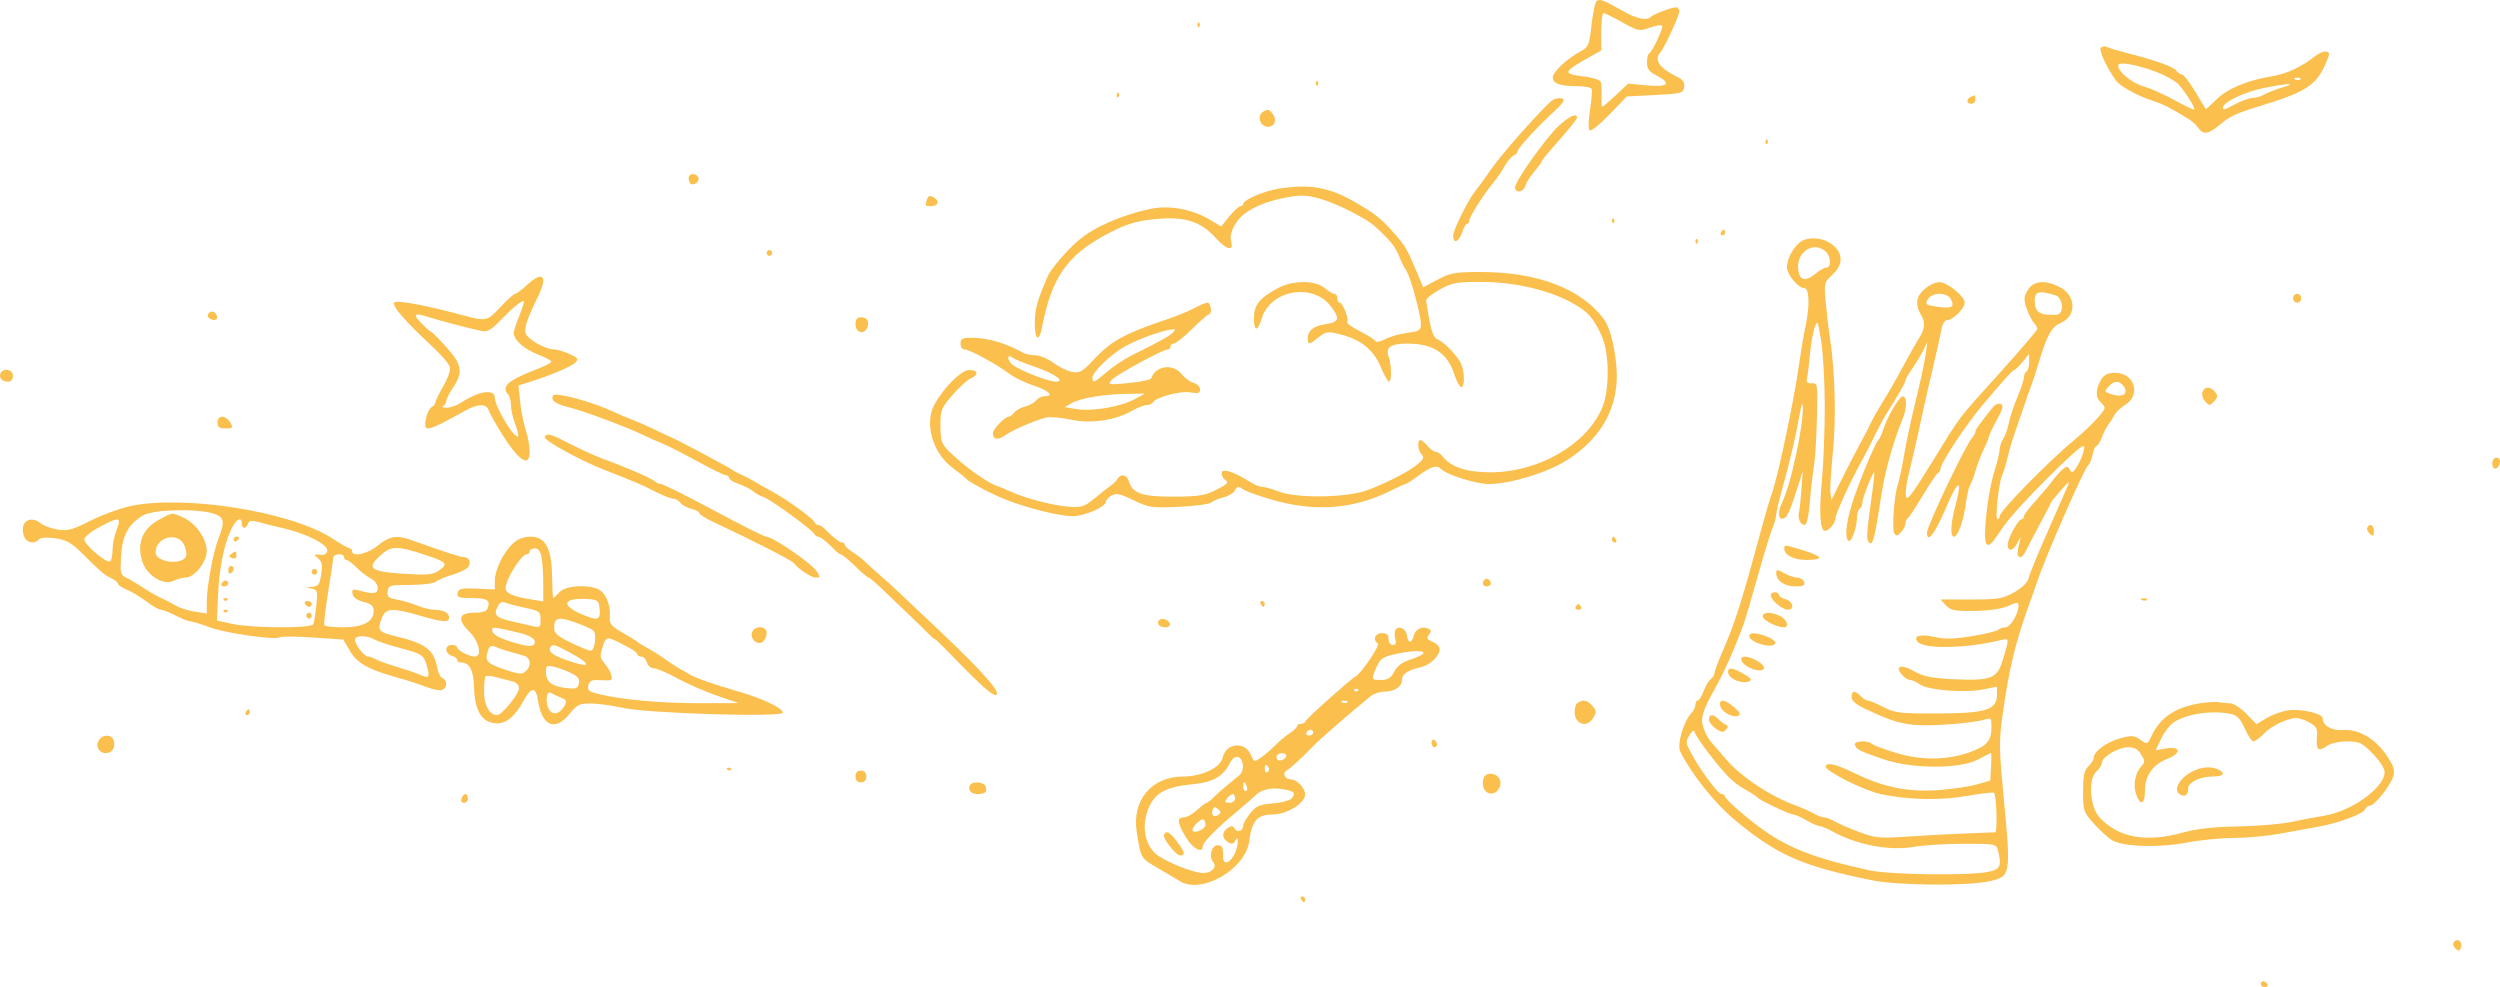 <svg xmlns="http://www.w3.org/2000/svg" width="271" height="107" viewBox="0 0 271 107" fill="none"><path fill-rule="evenodd" clip-rule="evenodd" d="M173.08 0.103C172.919 0.218 172.668 1.381 172.523 2.689C172.278 4.905 172.2 5.097 171.368 5.542C169.89 6.332 168.321 7.802 168.321 8.397C168.321 9.058 169.114 9.338 171.003 9.343C171.755 9.346 172.442 9.471 172.527 9.621C172.613 9.772 172.539 10.782 172.363 11.866C172.181 12.992 172.153 13.955 172.299 14.114C172.445 14.273 173.367 13.549 174.45 12.424L176.345 10.457L179.41 10.299C182.296 10.149 182.479 10.1 182.565 9.44C182.635 8.907 182.425 8.626 181.69 8.267C179.878 7.384 179.268 6.467 179.974 5.686C180.425 5.186 182.036 1.706 182.036 1.23C182.036 0.987 181.872 0.789 181.671 0.792C181.186 0.798 179.182 1.563 178.929 1.838C178.521 2.281 177.383 2.031 175.865 1.166C173.82 0.001 173.433 -0.146 173.08 0.103ZM175.864 2.424C177.564 3.376 177.713 3.406 178.825 3.007C179.469 2.776 180.074 2.672 180.17 2.776C180.357 2.979 179.117 5.631 178.753 5.807C178.632 5.865 178.534 6.303 178.534 6.779C178.534 7.456 178.756 7.76 179.555 8.174C181.247 9.05 180.854 9.465 178.532 9.254L176.488 9.067L175.159 10.317C174.428 11.005 173.767 11.567 173.69 11.567C173.613 11.567 173.579 11.025 173.615 10.363C173.651 9.7 173.594 9.006 173.487 8.819C173.381 8.633 172.484 8.38 171.494 8.259C169.414 8.003 169.481 7.767 172.041 6.334L173.573 5.476V3.449C173.573 2.334 173.686 1.421 173.824 1.421C173.962 1.421 174.88 1.873 175.864 2.424ZM129.801 2.69C129.801 2.922 129.888 3.017 129.995 2.901C130.102 2.785 130.102 2.594 129.995 2.478C129.888 2.362 129.801 2.457 129.801 2.69ZM227.712 5.214C227.532 5.53 228.448 7.471 229.379 8.747C229.833 9.369 231.633 10.352 233.396 10.941C234.598 11.342 235.244 11.671 237.219 12.885C237.6 13.119 238.085 13.56 238.297 13.866C238.836 14.643 239.392 14.56 240.635 13.515C241.725 12.6 242.398 12.282 244.776 11.558C249.983 9.974 251.082 9.269 252.126 6.844C252.566 5.821 252.57 5.69 252.163 5.592C251.913 5.531 251.359 5.762 250.933 6.105C249.544 7.22 247.856 8.014 246.375 8.249C243.692 8.675 241.453 9.601 240.277 10.771C239.655 11.39 239.121 11.858 239.09 11.811C239.06 11.764 238.541 10.905 237.938 9.903C237.334 8.9 236.704 8.079 236.536 8.079C236.369 8.079 236.086 7.887 235.908 7.651C235.586 7.225 233.549 6.502 230.477 5.725C229.595 5.502 228.656 5.217 228.391 5.092C228.127 4.968 227.821 5.022 227.712 5.214ZM233.833 7.833C234.796 8.202 235.846 8.796 236.166 9.154C236.977 10.061 238.091 11.883 237.837 11.889C237.721 11.891 236.708 11.396 235.584 10.788C234.461 10.179 233.003 9.535 232.344 9.357C231.133 9.027 229.602 7.777 229.602 7.116C229.602 6.633 231.568 6.966 233.833 7.833ZM249.366 8.588C249.27 8.693 249.018 8.705 248.807 8.613C248.574 8.512 248.644 8.437 248.984 8.422C249.291 8.408 249.463 8.483 249.366 8.588ZM142.641 9.031C142.641 9.263 142.728 9.358 142.835 9.242C142.942 9.126 142.942 8.936 142.835 8.819C142.728 8.703 142.641 8.798 142.641 9.031ZM247.401 9.482C246.678 9.699 245.8 10.043 245.451 10.246C245.101 10.449 244.537 10.616 244.198 10.616C243.859 10.616 243.038 10.901 242.373 11.25C240.998 11.972 240.983 11.976 240.983 11.625C240.983 11.072 243.398 9.934 245.423 9.534C248.135 8.999 249.096 8.973 247.401 9.482ZM121.046 10.299C121.046 10.531 121.134 10.626 121.241 10.51C121.348 10.394 121.348 10.204 121.241 10.087C121.134 9.971 121.046 10.066 121.046 10.299ZM213.625 10.509C213.117 10.732 213.168 11.25 213.698 11.25C213.939 11.25 214.136 11.036 214.136 10.774C214.136 10.513 214.103 10.31 214.063 10.324C214.022 10.338 213.826 10.421 213.625 10.509ZM168.065 11.028C166.324 12.681 162.684 16.829 161.609 18.385C160.886 19.431 160.133 20.472 159.935 20.7C159.227 21.515 157.523 24.929 157.523 25.535C157.523 26.475 158.117 26.27 158.488 25.2C158.67 24.677 158.921 24.249 159.046 24.249C159.172 24.249 159.274 24.094 159.274 23.904C159.274 23.516 160.828 21.061 161.835 19.859C162.201 19.423 162.761 18.606 163.081 18.043C163.401 17.48 163.857 16.939 164.095 16.84C164.333 16.741 164.527 16.521 164.527 16.351C164.527 16.05 166.941 13.451 168.644 11.917C169.108 11.5 169.488 11.036 169.488 10.887C169.488 10.491 168.532 10.585 168.065 11.028ZM136.849 12.165C136.258 12.572 136.571 13.614 137.319 13.729C138.104 13.851 138.488 13.036 137.968 12.356C137.556 11.815 137.396 11.788 136.849 12.165ZM168.97 13.641C167.568 14.944 164.235 19.636 164.235 20.306C164.235 20.951 165.09 20.873 165.324 20.207C165.529 19.624 165.801 19.21 166.643 18.202C166.923 17.866 167.153 17.523 167.153 17.439C167.153 17.355 168.007 16.327 169.05 15.154C170.093 13.98 170.947 12.907 170.947 12.769C170.947 12.211 170.11 12.58 168.97 13.641ZM191.374 15.372C191.374 15.604 191.462 15.699 191.569 15.583C191.675 15.467 191.675 15.277 191.569 15.16C191.462 15.044 191.374 15.139 191.374 15.372ZM74.647 19.316C74.647 19.568 74.752 19.843 74.88 19.929C75.254 20.18 75.909 19.599 75.689 19.212C75.399 18.703 74.647 18.778 74.647 19.316ZM138.587 20.455C136.999 20.706 134.771 21.67 134.765 22.109C134.763 22.24 134.626 22.347 134.461 22.347C134.296 22.347 133.759 22.844 133.268 23.451L132.375 24.555L131.161 23.824C129.233 22.663 126.722 22.21 124.667 22.652C121.56 23.32 118.619 24.611 116.911 26.056C115.681 27.097 113.902 29.175 113.562 29.968C112.443 32.578 112.202 33.425 112.176 34.859C112.139 36.824 112.621 37.227 112.95 35.505C113.961 30.216 115.585 27.805 119.643 25.567C121.999 24.268 123.273 23.883 125.813 23.703C128.573 23.507 130.221 24.08 131.766 25.774C132.996 27.123 133.782 27.294 133.444 26.137C133.252 25.48 133.692 24.377 134.468 23.565C135.358 22.635 137.189 21.825 139.289 21.431C141.011 21.108 141.613 21.126 143.082 21.537C144.876 22.04 148.08 23.653 149.05 24.542C150.767 26.116 151.271 26.755 151.745 27.962C151.936 28.449 152.246 29.06 152.433 29.322C152.879 29.941 154.022 34.109 154.022 35.113C154.022 35.812 153.871 35.911 152.542 36.082C151.729 36.187 150.655 36.494 150.155 36.765C149.613 37.058 149.176 37.135 149.074 36.955C148.979 36.788 148.218 36.308 147.382 35.887C146.546 35.466 145.943 35.034 146.042 34.927C146.276 34.672 145.564 32.81 145.232 32.81C145.09 32.81 144.975 32.596 144.975 32.334C144.975 32.072 144.832 31.858 144.657 31.858C144.481 31.858 144.004 31.573 143.596 31.224C142.569 30.347 140.114 30.364 138.471 31.26C136.522 32.323 135.929 33.067 135.929 34.45C135.929 35.993 136.313 36.004 136.788 34.474C137.733 31.427 142.27 30.634 144.236 33.172C145.268 34.504 145.175 34.916 143.797 35.117C142.425 35.317 141.765 35.816 141.765 36.653C141.765 37.411 141.891 37.401 142.939 36.558C143.725 35.928 143.922 35.9 145.259 36.235C147.508 36.799 148.892 37.909 149.665 39.768C150.032 40.649 150.44 41.37 150.572 41.37C150.874 41.37 150.849 39.52 150.535 38.675C150.156 37.653 150.731 37.248 152.562 37.248C155.373 37.248 156.922 38.273 157.666 40.625C157.875 41.284 158.191 41.876 158.368 41.94C158.799 42.096 158.786 40.255 158.35 39.367C157.913 38.479 156.475 37.015 155.816 36.788C155.469 36.668 155.193 36.022 154.955 34.771C154.763 33.758 154.605 32.763 154.605 32.558C154.605 32.354 155.273 31.819 156.089 31.369C157.412 30.641 157.91 30.553 160.685 30.561C164.207 30.571 168.019 31.471 170.509 32.882C172.145 33.808 172.692 34.42 173.586 36.325C174.469 38.205 174.511 42.239 173.668 44.224C171.982 48.196 166.772 51.199 161.566 51.199C158.959 51.199 157.246 50.62 156.34 49.434C156.149 49.184 155.832 48.979 155.636 48.979C155.44 48.979 155.041 48.694 154.751 48.345C154.461 47.996 154.112 47.711 153.976 47.711C153.599 47.711 153.683 48.801 154.094 49.25C154.387 49.568 154.314 49.772 153.73 50.273C152.806 51.064 150.586 52.226 148.331 53.099C146.106 53.96 140.615 54.061 138.591 53.278C137.889 53.006 137.101 52.782 136.841 52.779C136.58 52.777 136.038 52.569 135.637 52.317C133.664 51.08 132.427 50.696 132.427 51.32C132.427 51.585 132.629 51.924 132.876 52.074C133.222 52.285 132.994 52.516 131.874 53.086C130.638 53.715 129.949 53.826 127.222 53.836C123.799 53.85 122.75 53.487 122.362 52.158C122.152 51.44 121.49 51.307 121.134 51.912C121.005 52.13 120.69 52.451 120.433 52.625C120.176 52.8 119.388 53.417 118.682 53.997C117.518 54.953 117.249 55.039 115.794 54.924C114.091 54.79 110.975 53.97 109.52 53.273C109.038 53.043 108.335 52.753 107.957 52.629C106.936 52.294 104.25 50.331 102.827 48.879C102.056 48.093 101.951 47.772 101.942 46.172C101.933 44.452 102.001 44.276 103.245 42.828C103.968 41.988 104.854 41.177 105.215 41.026C106.125 40.646 106.038 40.101 105.069 40.108C104.227 40.115 102.42 41.88 101.354 43.738C100.154 45.83 101.059 49.092 103.296 50.742C103.99 51.254 104.624 51.761 104.705 51.869C104.956 52.206 107.412 53.516 108.936 54.125C111.284 55.064 114.851 55.955 116.261 55.955C117.569 55.955 119.879 54.945 119.879 54.374C119.879 54.209 120.155 53.914 120.493 53.718C120.993 53.427 121.433 53.52 122.87 54.221C124.519 55.025 124.84 55.072 127.782 54.94C129.513 54.862 131.102 54.648 131.313 54.462C131.525 54.277 132.124 54.026 132.644 53.905C133.165 53.785 133.716 53.447 133.868 53.156C134.111 52.692 134.228 52.68 134.804 53.064C135.166 53.305 136.686 53.84 138.184 54.253C142.807 55.527 146.942 55.148 150.99 53.08C151.649 52.743 152.266 52.467 152.361 52.467C152.456 52.467 153.117 52.039 153.83 51.516C155.183 50.524 155.758 50.365 156.225 50.856C156.789 51.451 160.028 52.467 161.357 52.467C163.685 52.467 167.698 51.251 169.825 49.902C173.769 47.399 175.611 43.878 175.209 39.612C174.991 37.303 174.478 35.414 173.839 34.565C171.359 31.272 166.623 29.476 160.441 29.485C157.728 29.488 157.2 29.584 155.827 30.32L154.276 31.151L153.415 29.108C152.483 26.899 152.288 26.581 150.944 25.082C149.643 23.63 149.018 23.143 146.865 21.902C144.067 20.289 141.966 19.921 138.587 20.455ZM100.502 21.586C100.248 22.305 100.27 22.347 100.894 22.347C101.701 22.347 101.903 21.803 101.24 21.417C100.806 21.165 100.637 21.203 100.502 21.586ZM174.74 23.932C174.74 24.165 174.828 24.26 174.935 24.144C175.042 24.027 175.042 23.837 174.935 23.721C174.828 23.605 174.74 23.7 174.74 23.932ZM186.559 25.2C186.46 25.375 186.518 25.517 186.688 25.517C186.858 25.517 186.997 25.375 186.997 25.2C186.997 25.026 186.939 24.883 186.868 24.883C186.797 24.883 186.658 25.026 186.559 25.2ZM183.787 26.151C183.787 26.384 183.874 26.479 183.981 26.363C184.088 26.247 184.088 26.056 183.981 25.94C183.874 25.824 183.787 25.919 183.787 26.151ZM194.966 26.389C194.223 27.097 193.709 28.152 193.709 28.968C193.709 29.755 194.918 31.224 195.566 31.224C196.138 31.224 196.207 33.099 195.718 35.346C195.547 36.131 195.235 37.986 195.024 39.468C194.454 43.483 192.762 51.537 192.094 53.418C191.878 54.028 191.411 55.598 191.058 56.906C188.771 65.366 188.12 67.421 186.675 70.736C186.21 71.804 185.83 72.831 185.83 73.019C185.83 73.207 185.658 73.475 185.448 73.614C185.237 73.754 184.893 74.332 184.683 74.898C184.472 75.465 184.184 75.929 184.043 75.929C183.902 75.929 183.787 76.133 183.787 76.382C183.787 76.631 183.575 77.065 183.316 77.346C182.478 78.257 181.769 80.725 182.135 81.462C183.322 83.853 185.834 87.024 187.925 88.774C192.601 92.686 195.274 93.872 202.901 95.418C205.739 95.993 213.264 96.058 215.63 95.527C218.007 94.994 218.013 94.96 217.142 85.857C216.731 81.567 216.708 80.294 217.002 78.09C217.749 72.489 218.444 69.621 220.234 64.753C220.379 64.36 220.665 63.54 220.869 62.93C221.759 60.282 225.968 50.69 226.355 50.431C226.511 50.326 226.725 49.814 226.831 49.293C226.936 48.772 227.127 48.345 227.255 48.345C227.384 48.345 227.656 47.905 227.861 47.367C228.066 46.829 228.378 46.217 228.553 46.006C228.729 45.796 229.015 45.349 229.19 45.013C229.365 44.677 229.89 44.173 230.357 43.893C232.124 42.834 231.389 40.419 229.299 40.419C228.464 40.419 228.1 40.601 227.739 41.2C227.149 42.178 227.137 43.077 227.705 43.589C227.946 43.807 228.143 44.088 228.143 44.215C228.143 44.588 226.581 46.258 225.044 47.527C222.099 49.96 216.762 55.399 216.762 55.967C216.762 56.135 216.654 56.272 216.522 56.272C216.235 56.272 216.679 52.215 217.046 51.478C217.187 51.197 217.448 50.34 217.627 49.576C217.805 48.812 218.131 47.687 218.351 47.077C218.571 46.467 219.039 45.111 219.39 44.065C219.742 43.019 220.141 41.877 220.278 41.529C220.414 41.18 220.721 40.239 220.96 39.438C221.88 36.346 222.381 35.433 223.392 35.002C225.108 34.27 225.066 32.081 223.319 31.145C221.747 30.304 220.438 30.413 219.819 31.438C219.374 32.176 219.357 32.432 219.681 33.408C219.887 34.025 220.233 34.724 220.451 34.961C220.669 35.198 220.848 35.507 220.848 35.648C220.848 35.789 219.063 37.883 216.882 40.302C212.023 45.691 212.711 44.786 209.44 50.089C207.174 53.762 206.684 54.394 206.597 53.749C206.539 53.321 206.696 52.18 206.945 51.213C207.194 50.246 207.673 48.171 208.008 46.601C208.344 45.032 208.744 43.213 208.897 42.559C209.05 41.905 209.317 40.764 209.491 40.023C210.062 37.585 210.311 36.468 210.479 35.584C210.57 35.104 210.822 34.712 211.038 34.712C211.686 34.712 212.968 33.441 212.968 32.798C212.968 32.12 211.082 30.59 210.246 30.59C209.362 30.59 208.058 31.595 207.867 32.424C207.761 32.884 207.87 33.494 208.14 33.942C208.723 34.909 208.709 35.529 208.081 36.567C207.442 37.621 207.099 38.231 205.918 40.419C205.4 41.378 204.572 42.805 204.078 43.589C203.584 44.374 203.017 45.373 202.819 45.809C202.621 46.245 202.22 47.029 201.928 47.553C201.364 48.564 199.762 51.679 198.992 53.26L198.529 54.211L198.419 53.418C198.358 52.982 198.474 51.051 198.675 49.127C199.052 45.528 198.929 40.334 198.383 36.773C198.222 35.727 198.007 33.914 197.904 32.745C197.72 30.65 197.731 30.607 198.631 29.784C199.587 28.91 199.781 27.938 199.171 27.075C198.257 25.782 195.991 25.413 194.966 26.389ZM197.867 27.227C198.471 27.725 198.552 29.005 197.979 29.005C197.76 29.005 197.247 29.29 196.839 29.639C195.946 30.402 195.293 30.451 195.053 29.772C194.336 27.742 196.319 25.95 197.867 27.227ZM83.11 27.42C83.11 27.594 83.241 27.737 83.402 27.737C83.562 27.737 83.694 27.594 83.694 27.42C83.694 27.245 83.562 27.103 83.402 27.103C83.241 27.103 83.11 27.245 83.11 27.42ZM57.127 30.894C56.572 31.41 55.986 31.845 55.825 31.86C55.665 31.875 54.943 32.529 54.22 33.314C52.811 34.844 52.72 34.862 49.989 34.126C46.085 33.075 43 32.509 42.736 32.795C42.432 33.126 43.907 34.821 46.972 37.665C47.877 38.504 48.683 39.462 48.762 39.794C48.846 40.14 48.547 41.015 48.062 41.846C47.597 42.642 47.217 43.425 47.217 43.585C47.217 43.744 47.022 43.993 46.785 44.138C46.547 44.282 46.268 44.86 46.164 45.422C45.886 46.933 46.207 46.864 50.466 44.496C51.798 43.757 52.725 43.743 52.966 44.461C53.069 44.767 53.683 45.872 54.33 46.919C56.237 50.002 57.441 50.775 57.417 48.9C57.41 48.334 57.217 47.299 56.987 46.601C56.758 45.904 56.486 44.534 56.384 43.558L56.198 41.782L57.325 41.434C59.579 40.738 61.963 39.727 62.373 39.294C62.735 38.911 62.647 38.785 61.725 38.367C61.139 38.1 60.359 37.876 59.993 37.867C59.126 37.847 57.418 36.915 57.042 36.255C56.741 35.727 57.048 34.738 58.325 32.132C59.425 29.886 58.852 29.293 57.127 30.894ZM222.817 32.013C223.656 32.275 223.78 34.057 222.963 34.113C221.154 34.237 220.569 33.869 220.56 32.598C220.554 31.582 221.037 31.457 222.817 32.013ZM211.5 32.473C211.907 33.299 211.544 33.48 209.955 33.244C208.752 33.064 208.663 32.993 208.974 32.453C209.444 31.634 211.093 31.647 211.5 32.473ZM248.57 32.334C248.57 32.596 248.767 32.81 249.008 32.81C249.249 32.81 249.446 32.596 249.446 32.334C249.446 32.072 249.249 31.858 249.008 31.858C248.767 31.858 248.57 32.072 248.57 32.334ZM56.288 34.25C55.953 35.072 55.684 35.904 55.689 36.1C55.71 36.856 56.809 37.842 58.255 38.4C59.085 38.72 59.765 39.08 59.765 39.199C59.765 39.318 59.141 39.654 58.379 39.945C55.114 41.193 54.286 41.885 55.057 42.723C55.239 42.92 55.388 43.464 55.388 43.931C55.388 44.398 55.592 45.312 55.843 45.963C56.093 46.613 56.237 47.211 56.163 47.291C55.81 47.674 53.637 44.085 53.637 43.118C53.637 42.126 51.917 42.374 49.989 43.644C49.507 43.962 48.785 44.211 48.384 44.197C47.983 44.184 47.819 44.101 48.019 44.014C48.22 43.925 48.384 43.679 48.384 43.466C48.384 43.253 48.712 42.595 49.114 42.004C50.224 40.369 50.075 39.493 48.368 37.608C47.556 36.713 46.827 35.98 46.747 35.98C46.667 35.98 46.182 35.553 45.669 35.031C44.69 34.034 44.905 33.858 46.466 34.375C47.441 34.697 50.981 35.625 52.216 35.882C52.829 36.009 53.254 35.762 54.316 34.663C55.675 33.257 56.624 32.492 56.798 32.662C56.852 32.714 56.622 33.429 56.288 34.25ZM129.505 33.381C128.945 33.696 127.503 34.284 126.299 34.687C121.917 36.157 120.407 36.992 118.594 38.945C117.347 40.288 117.044 40.465 116.239 40.323C115.731 40.233 114.813 39.791 114.201 39.338C113.587 38.886 112.708 38.517 112.247 38.517C111.786 38.517 111.18 38.391 110.902 38.237C109.007 37.189 107.055 36.618 105.361 36.616C104.315 36.615 104.121 36.714 104.121 37.248C104.121 37.606 104.316 37.883 104.567 37.883C105.108 37.883 107.95 39.426 109.416 40.515C110.001 40.95 111.216 41.538 112.115 41.822C113.705 42.324 114.311 42.955 113.203 42.955C112.902 42.955 112.499 43.16 112.307 43.411C112.116 43.661 111.584 43.955 111.124 44.065C110.665 44.175 110.133 44.469 109.942 44.719C109.75 44.97 109.48 45.175 109.34 45.175C108.924 45.175 107.623 46.525 107.623 46.957C107.623 47.663 108.169 47.752 108.976 47.178C109.786 46.601 112.205 45.555 113.42 45.257C113.799 45.163 115.006 45.27 116.102 45.495C118.343 45.955 120.905 45.569 122.793 44.489C123.352 44.168 124.034 43.907 124.308 43.907C124.581 43.907 124.877 43.781 124.964 43.627C125.285 43.064 127.952 42.344 129.022 42.532C129.884 42.684 130.093 42.622 130.093 42.21C130.093 41.929 129.779 41.614 129.395 41.509C129.012 41.404 128.422 40.974 128.084 40.552C127.142 39.374 125.275 39.633 124.793 41.007C124.739 41.162 123.649 41.394 122.371 41.521C120.243 41.734 120.082 41.71 120.444 41.236C120.843 40.713 126.023 37.883 126.581 37.883C126.747 37.883 126.883 37.74 126.883 37.565C126.883 37.391 127.047 37.245 127.247 37.241C127.448 37.237 128.334 36.527 129.217 35.663C130.1 34.799 130.92 34.089 131.041 34.085C131.424 34.072 131.276 32.81 130.891 32.81C130.688 32.81 130.064 33.067 129.505 33.381ZM22.557 34.08C22.457 34.256 22.586 34.487 22.844 34.595C23.403 34.828 23.714 34.571 23.446 34.099C23.203 33.673 22.793 33.664 22.557 34.08ZM92.74 35.188C92.74 36.101 93.724 36.322 94.023 35.476C94.262 34.799 93.994 34.395 93.306 34.395C92.897 34.395 92.74 34.614 92.74 35.188ZM197.805 43.977C197.811 46.544 197.671 50.182 197.495 52.061C197.168 55.542 197.29 57.54 197.828 57.54C198.266 57.54 198.961 56.706 198.961 56.18C198.961 55.721 200.673 51.984 201.824 49.931C202.166 49.32 202.65 48.393 202.9 47.87C203.472 46.671 204.105 45.472 204.491 44.858C205.865 42.666 206.539 41.489 206.543 41.27C206.546 41.127 206.868 40.556 207.258 39.999C207.649 39.443 208.183 38.561 208.445 38.039L208.921 37.09L208.725 38.517C208.617 39.301 208.14 41.513 207.665 43.431C207.19 45.349 206.624 47.989 206.408 49.296C206.191 50.604 205.89 52.031 205.739 52.467C205.333 53.64 205.06 57.317 205.343 57.801C205.541 58.14 205.681 58.121 206.068 57.699C206.333 57.412 206.548 56.986 206.548 56.751C206.548 56.516 206.647 56.277 206.767 56.219C206.888 56.16 207.63 55.043 208.417 53.735C209.203 52.427 209.959 51.31 210.095 51.252C210.231 51.193 210.342 51.012 210.342 50.848C210.342 50.248 213.02 46.152 214.778 44.065C217.164 41.232 218.181 40.102 218.347 40.102C218.454 40.102 218.859 39.709 219.247 39.23L219.954 38.358L219.963 39.211C219.968 39.681 219.841 40.153 219.68 40.26C219.52 40.368 219.388 40.671 219.388 40.933C219.388 41.195 219.072 42.149 218.686 43.054C218.3 43.959 217.889 45.198 217.773 45.809C217.658 46.419 217.383 47.2 217.162 47.544C216.942 47.888 216.762 48.422 216.762 48.732C216.762 49.041 216.503 50.115 216.186 51.118C215.452 53.44 214.9 58.499 215.33 58.957C215.541 59.182 215.808 59.038 216.192 58.491C216.498 58.055 216.981 57.364 217.266 56.955C218.594 55.046 225.268 48.345 225.841 48.345C226.136 48.345 225.622 49.903 225.055 50.721C224.692 51.247 224.574 51.277 224.36 50.9C224.136 50.507 224.032 50.507 223.571 50.902C223.279 51.152 222.78 51.714 222.462 52.15C222.143 52.586 221.322 53.56 220.636 54.315C219.95 55.07 219.388 55.819 219.388 55.98C219.388 56.14 219.29 56.273 219.17 56.274C218.78 56.278 217.638 58.351 217.638 59.055C217.638 59.903 218.298 59.701 218.769 58.71C219.086 58.044 219.092 58.049 218.908 58.808C218.625 59.982 218.63 60.218 218.94 60.393C219.094 60.48 219.422 60.127 219.669 59.609C219.916 59.091 220.611 57.756 221.212 56.644C221.814 55.532 222.307 54.573 222.307 54.513C222.307 54.453 222.779 53.862 223.357 53.198C223.934 52.534 224.355 52.134 224.292 52.308C224.228 52.483 223.514 54.123 222.703 55.955C220.874 60.089 220.103 61.944 219.858 62.804C219.753 63.171 219.055 63.813 218.306 64.231C217.105 64.901 216.556 64.99 213.648 64.987L210.352 64.984L210.94 65.621C211.445 66.169 211.885 66.253 214.072 66.221C215.661 66.197 217.027 65.995 217.71 65.682C218.672 65.242 218.805 65.239 218.805 65.657C218.805 66.529 217.921 68.002 217.396 68.002C217.112 68.002 216.754 68.124 216.602 68.272C216.449 68.421 215.162 68.731 213.741 68.963C211.795 69.279 210.788 69.299 209.656 69.04C208.13 68.693 207.306 68.953 207.897 69.594C208.63 70.391 213.246 70.285 216.877 69.388C217.654 69.196 217.708 69.24 217.558 69.938C217.467 70.356 217.199 71.265 216.961 71.958C216.411 73.565 215.586 73.824 211.655 73.623C209.395 73.508 208.46 73.316 207.509 72.772C206.108 71.972 205.346 72.158 206.137 73.107C206.413 73.438 206.82 73.709 207.042 73.709C207.263 73.709 207.749 73.926 208.121 74.191C209 74.817 212.968 75.135 214.938 74.739L216.47 74.43V75.33C216.47 76.952 215.286 77.323 210.05 77.34C205.944 77.354 205.401 77.29 204.157 76.642C203.404 76.25 202.639 75.929 202.458 75.929C202.277 75.929 201.933 75.715 201.692 75.453C201.102 74.812 200.712 74.854 200.712 75.558C200.712 75.946 201.169 76.353 202.098 76.792C204.868 78.1 205.851 78.421 207.57 78.581C209.349 78.746 214.034 78.376 215.23 77.977C215.822 77.779 215.886 77.862 215.877 78.825C215.865 80.269 215.404 80.829 213.69 81.479C211.237 82.411 208.359 82.464 205.594 81.629C204.273 81.23 203.068 80.783 202.915 80.636C202.485 80.219 200.937 80.308 201.07 80.741C201.221 81.234 201.614 81.431 204.214 82.317C207.282 83.362 212.476 83.369 214.409 82.331C215.122 81.949 215.753 81.636 215.812 81.636C215.87 81.636 215.878 82.305 215.83 83.123L215.741 84.609L214.282 85.037C213.479 85.271 211.559 85.549 210.014 85.654C206.807 85.872 204.164 85.333 201.077 83.831C199.025 82.833 198.041 82.596 197.894 83.062C197.745 83.535 202.104 85.727 203.934 86.099C206.982 86.718 210.388 86.783 213.249 86.275C214.768 86.006 216.075 85.856 216.154 85.942C216.42 86.231 216.541 90.196 216.285 90.221C216.146 90.235 214.719 90.292 213.114 90.349C211.509 90.406 208.681 90.556 206.829 90.683C203.782 90.891 203.281 90.846 201.576 90.209C200.539 89.821 199.342 89.303 198.916 89.058C198.49 88.812 197.965 88.61 197.749 88.609C197.533 88.608 197.008 88.41 196.582 88.168C196.156 87.927 195.302 87.549 194.685 87.329C191.966 86.359 188.701 84.191 187.09 82.286C186.418 81.493 185.664 80.618 185.414 80.344C185.164 80.069 184.819 79.407 184.647 78.873C184.311 77.824 184.546 77.052 185.979 74.502C186.915 72.837 188.08 70.198 189.058 67.527C189.186 67.178 189.832 64.967 190.494 62.613C191.155 60.258 191.887 57.864 192.119 57.291C192.351 56.719 192.541 56.044 192.541 55.792C192.541 55.54 192.792 54.439 193.099 53.345C193.961 50.27 194.632 47.433 195.031 45.175C195.26 43.874 195.406 43.472 195.427 44.086C195.496 46.144 194.157 52.412 193.241 54.321C192.69 55.468 192.717 56.344 193.299 56.215C193.736 56.119 194.061 55.385 195.026 52.308L195.424 51.04L195.271 53.101C195.187 54.234 195.068 55.34 195.006 55.558C194.84 56.145 195.177 56.906 195.602 56.906C195.854 56.906 196.041 56.112 196.181 54.449C196.295 53.097 196.496 51.349 196.628 50.565C196.76 49.78 196.908 47.426 196.956 45.333C197.043 41.575 197.036 41.529 196.394 41.554C195.935 41.572 195.781 41.432 195.872 41.079C195.943 40.803 196.084 39.65 196.185 38.517C196.287 37.383 196.519 36.038 196.701 35.527C197.018 34.64 197.049 34.703 197.413 36.954C197.623 38.249 197.799 41.41 197.805 43.977ZM127.122 36.061C126.76 36.435 125.956 36.881 122.578 38.58C121.816 38.963 120.645 39.748 119.976 40.323C118.621 41.489 118.42 41.568 118.42 40.931C118.42 40.34 120.453 38.379 121.894 37.581C123.442 36.723 125.983 35.809 127.122 35.7C127.442 35.669 127.442 35.731 127.122 36.061ZM112.212 39.772C114.318 40.493 115.555 41.37 114.464 41.37C113.566 41.37 110.157 40.001 109.63 39.43C109.106 38.86 109.234 38.33 109.784 38.786C109.96 38.932 111.052 39.375 112.212 39.772ZM0.088 40.419C-0.181 40.893 0.194 41.37 0.835 41.37C1.207 41.37 1.401 41.152 1.401 40.736C1.401 40.063 0.425 39.828 0.088 40.419ZM230.196 41.859C230.786 42.632 230.13 43.121 228.983 42.763C228.094 42.486 228.072 42.444 228.553 41.921C229.179 41.24 229.708 41.22 230.196 41.859ZM238.745 42.504C238.648 42.779 238.783 43.238 239.046 43.523C239.488 44.004 239.56 44.003 240.009 43.515C240.411 43.079 240.43 42.902 240.12 42.496C239.636 41.862 238.97 41.866 238.745 42.504ZM59.958 42.873C59.662 43.393 60.212 43.806 61.662 44.15C63.182 44.512 67.918 46.276 69.686 47.138C70.248 47.412 71.168 47.819 71.729 48.043C72.291 48.266 74.011 49.139 75.551 49.983C77.091 50.826 78.503 51.516 78.688 51.516C78.873 51.516 79.025 51.647 79.025 51.808C79.025 51.969 79.517 52.273 80.119 52.482C80.721 52.692 81.41 53.043 81.651 53.262C81.892 53.481 82.404 53.765 82.791 53.893C83.551 54.145 88.155 57.501 88.314 57.919C88.368 58.059 88.53 58.174 88.676 58.174C88.925 58.174 89.709 58.799 90.563 59.68C90.775 59.898 91.021 60.076 91.111 60.076C91.284 60.076 92.054 60.73 93.258 61.899C93.662 62.292 94.072 62.614 94.169 62.617C94.266 62.62 94.936 63.189 95.658 63.882C96.38 64.576 97.683 65.822 98.552 66.652C99.421 67.482 100.373 68.41 100.668 68.716C100.962 69.021 101.257 69.271 101.324 69.271C101.39 69.271 101.892 69.734 102.438 70.301C106.419 74.429 107.743 75.608 108.038 75.287C108.433 74.858 105.789 72.029 99.601 66.258C98.479 65.212 97.392 64.184 97.186 63.975C96.98 63.765 96.191 63.052 95.433 62.39C94.674 61.727 93.885 61.012 93.678 60.801C93.472 60.589 92.913 60.166 92.438 59.86C91.962 59.555 91.573 59.194 91.573 59.056C91.573 58.92 91.443 58.808 91.284 58.808C91.013 58.808 90.249 58.206 89.373 57.302C89.161 57.084 88.858 56.906 88.7 56.906C88.541 56.906 88.368 56.786 88.314 56.639C88.156 56.206 85.332 54.156 83.648 53.252C82.791 52.792 81.892 52.284 81.651 52.123C81.41 51.963 80.885 51.689 80.484 51.515C80.082 51.341 79.557 51.064 79.317 50.898C78.748 50.507 73.51 47.717 72.751 47.4C72.43 47.267 71.576 46.869 70.854 46.516C70.132 46.163 69.081 45.701 68.519 45.49C67.957 45.28 67.104 44.919 66.623 44.689C64.283 43.572 60.194 42.458 59.958 42.873ZM122.956 43.289C121.455 44.103 118.4 44.624 116.728 44.351L115.408 44.136L116.187 43.692C117.145 43.147 119.687 42.724 122.214 42.69L124.11 42.664L122.956 43.289ZM205.21 44.268C204.79 44.989 204.307 46.024 204.137 46.566C203.966 47.109 203.731 47.624 203.614 47.711C203.278 47.962 201.354 52.638 200.712 54.762C200.089 56.825 199.963 58.343 200.392 58.63C200.697 58.836 201.296 57.15 201.296 56.084C201.296 55.685 201.427 55.27 201.588 55.162C201.748 55.054 201.879 54.752 201.879 54.492C201.879 54.022 202.974 51.199 203.156 51.199C203.207 51.199 203.146 51.948 203.02 52.863C202.292 58.143 202.268 58.501 202.634 58.831C203.019 59.178 203.233 58.322 203.949 53.577C204.31 51.184 205.269 47.751 206.195 45.541C206.747 44.222 206.763 42.955 206.226 42.955C206.087 42.955 205.629 43.546 205.21 44.268ZM216.019 44.151C214.533 46.007 214.136 46.562 214.136 46.784C214.136 46.92 213.972 47.225 213.771 47.462C213.008 48.361 208.883 57.026 208.883 57.728C208.883 58.98 209.764 57.842 210.928 55.085C212.272 51.901 212.783 51.767 211.968 54.813C211.438 56.794 211.376 58.174 211.816 58.174C212.238 58.174 212.855 56.432 213.106 54.528C213.221 53.656 213.417 52.8 213.541 52.625C213.666 52.451 213.936 51.738 214.141 51.04C214.346 50.343 214.757 49.275 215.054 48.667C215.351 48.059 215.595 47.459 215.595 47.334C215.595 47.208 215.979 46.397 216.449 45.531C217.136 44.264 217.221 43.922 216.88 43.78C216.647 43.683 216.26 43.85 216.019 44.151ZM23.579 45.809C23.579 46.302 23.774 46.443 24.457 46.443C25.262 46.443 25.305 46.39 24.971 45.809C24.77 45.46 24.375 45.175 24.093 45.175C23.774 45.175 23.579 45.415 23.579 45.809ZM59.052 47.365C58.866 47.691 62.803 49.87 65.455 50.91C69.006 52.301 69.571 52.543 71.029 53.29C71.847 53.709 72.718 54.052 72.963 54.052C73.208 54.052 73.565 54.257 73.757 54.507C73.948 54.758 74.489 55.054 74.959 55.167C75.43 55.279 75.815 55.485 75.815 55.623C75.815 55.763 76.504 56.198 77.347 56.592C81.412 58.49 85.806 60.731 86.028 61.019C86.531 61.67 87.945 62.613 88.419 62.613C88.925 62.613 88.939 62.55 88.561 61.964C87.976 61.057 83.776 58.174 83.039 58.174C82.85 58.174 80.299 56.89 77.372 55.32C74.445 53.751 71.873 52.467 71.657 52.467C71.44 52.467 71.138 52.339 70.985 52.182C70.684 51.872 67.784 50.61 65.455 49.774C64.653 49.486 63.048 48.761 61.889 48.163C59.642 47.005 59.309 46.912 59.052 47.365ZM270.164 50.274C270.164 51.047 270.846 50.937 270.988 50.142C271.044 49.829 270.895 49.613 270.624 49.613C270.353 49.613 270.164 49.885 270.164 50.274ZM14.095 54.868C12.972 55.111 11.031 55.828 9.783 56.46C7.856 57.436 7.323 57.578 6.248 57.403C5.552 57.29 4.735 56.993 4.432 56.744C3.243 55.766 2.081 56.619 2.594 58.095C2.854 58.844 3.697 59.041 4.219 58.474C4.408 58.268 5.093 58.221 6.003 58.352C7.213 58.527 7.746 58.83 8.958 60.034C11.07 62.13 11.219 62.258 12.042 62.665C12.449 62.867 12.782 63.137 12.782 63.267C12.782 63.396 13.143 63.656 13.585 63.845C14.402 64.195 14.939 64.523 16.345 65.533C16.78 65.845 17.305 66.105 17.513 66.111C17.72 66.117 18.414 66.397 19.056 66.734C19.698 67.071 20.412 67.352 20.642 67.358C20.872 67.364 21.791 67.646 22.684 67.985C24.406 68.638 29.839 69.416 30.339 69.08C30.502 68.971 32.115 68.981 33.923 69.104L37.211 69.327L37.908 70.526C38.692 71.875 39.905 72.567 42.985 73.424C44.109 73.736 45.581 74.211 46.258 74.479C46.934 74.747 47.689 74.882 47.936 74.78C48.496 74.546 48.521 73.747 47.975 73.519C47.75 73.425 47.483 72.895 47.382 72.34C47.03 70.413 46.114 69.738 42.767 68.937C41.006 68.516 40.851 68.281 41.427 66.908C41.847 65.908 42.543 65.877 45.486 66.727C48.077 67.475 48.676 67.513 48.676 66.927C48.676 66.417 48.054 66.1 47.053 66.1C46.668 66.1 45.858 65.898 45.253 65.65C44.648 65.402 43.652 65.109 43.04 64.998C42.105 64.828 41.942 64.685 42.019 64.1C42.104 63.45 42.263 63.405 44.471 63.405C45.77 63.405 47.018 63.249 47.243 63.058C47.47 62.867 48.276 62.528 49.035 62.305C49.794 62.082 50.561 61.71 50.738 61.477C51.116 60.982 50.862 60.393 50.27 60.393C49.912 60.393 48.519 59.94 44.424 58.491C42.984 57.982 42.184 58.13 40.964 59.134C39.858 60.043 38.17 60.421 38.17 59.759C38.17 59.585 38.055 59.442 37.914 59.442C37.773 59.442 36.909 58.953 35.995 58.354C31.565 55.456 19.931 53.604 14.095 54.868ZM23.069 55.654C24.319 56.032 24.421 56.483 23.684 58.373C23.099 59.87 22.413 63.594 22.413 65.271L22.412 66.504L21.143 66.314C20.445 66.21 19.493 65.903 19.027 65.631C18.562 65.359 17.853 64.993 17.451 64.818C17.05 64.643 16.197 64.154 15.555 63.731C14.913 63.308 14.077 62.809 13.697 62.623C13.057 62.308 13.015 62.139 13.124 60.286C13.255 58.049 13.915 56.821 15.494 55.875C16.569 55.232 21.219 55.096 23.069 55.654ZM17.164 56.383C15.472 57.322 14.854 58.824 15.377 60.721C15.819 62.323 17.672 63.528 18.821 62.959C19.206 62.769 19.788 62.613 20.114 62.613C21.064 62.613 22.412 60.925 22.412 59.734C22.412 58.413 21.231 56.723 19.879 56.109C18.591 55.525 18.734 55.51 17.164 56.383ZM12.64 57.42C12.397 58.051 12.199 59.042 12.199 59.621C12.199 60.199 12.079 60.753 11.932 60.852C11.561 61.101 9.135 59.038 9.135 58.475C9.135 58.222 9.857 57.628 10.74 57.156C12.953 55.969 13.186 56.002 12.64 57.42ZM26.206 56.747C26.206 57.351 26.676 57.367 26.887 56.771C27.009 56.426 27.274 56.383 28.012 56.591C28.543 56.741 29.766 57.044 30.729 57.264C33.231 57.836 35.6 59.056 35.48 59.711C35.416 60.061 35.144 60.205 34.661 60.146C33.979 60.062 33.969 60.083 34.479 60.521C34.916 60.897 34.98 61.23 34.818 62.274C34.644 63.389 34.512 63.569 33.84 63.607C33.1 63.648 33.096 63.657 33.758 63.793C34.413 63.928 34.444 64.034 34.291 65.644C34.202 66.583 34.045 67.498 33.944 67.677C33.689 68.125 27.306 68.094 25.201 67.635L23.515 67.267L23.653 64.226C23.786 61.272 24.416 58.459 25.274 56.985C25.75 56.167 26.206 56.05 26.206 56.747ZM256.615 57.187C256.528 57.341 256.651 57.644 256.89 57.86C257.252 58.186 257.325 58.139 257.325 57.578C257.325 56.898 256.91 56.669 256.615 57.187ZM19.973 59.091C20.163 59.509 20.254 60.035 20.174 60.261C19.8 61.321 16.868 60.975 16.868 59.871C16.868 58.202 19.29 57.594 19.973 59.091ZM25.33 58.51C25.33 58.694 25.462 58.757 25.622 58.649C25.783 58.542 25.914 58.391 25.914 58.314C25.914 58.237 25.783 58.174 25.622 58.174C25.462 58.174 25.33 58.325 25.33 58.51ZM55.625 58.889C54.586 59.832 53.637 61.769 53.637 62.946V63.895L51.677 63.809C50.007 63.735 49.702 63.804 49.613 64.277C49.523 64.752 49.74 64.832 51.118 64.832C52.795 64.832 53.176 65.066 52.877 65.913C52.752 66.265 52.322 66.417 51.448 66.417C49.724 66.417 49.522 67.122 50.862 68.455C51.938 69.527 52.302 71.173 51.462 71.173C50.858 71.173 49.551 70.487 49.551 70.171C49.551 70.025 49.289 69.905 48.968 69.905C48.628 69.905 48.384 70.116 48.384 70.41C48.384 70.688 48.647 70.99 48.968 71.081C49.289 71.172 49.551 71.373 49.551 71.527C49.551 71.681 49.723 71.807 49.933 71.807C50.909 71.807 51.335 72.613 51.393 74.57C51.467 77.032 52.2 78.262 53.677 78.401C54.837 78.51 55.78 77.742 56.831 75.835C57.613 74.417 58.094 74.456 58.324 75.955C58.75 78.74 60.18 79.321 61.768 77.356C62.562 76.373 62.825 76.247 64.06 76.258C64.828 76.264 66.374 76.476 67.498 76.729C70.187 77.335 84.861 77.778 84.861 77.254C84.861 76.766 82.66 75.714 80.11 74.982C77.415 74.208 75.205 73.427 74.647 73.05C74.407 72.887 74.013 72.66 73.772 72.544C73.531 72.429 72.809 71.962 72.167 71.506C71.525 71.051 70.606 70.469 70.124 70.213C69.643 69.957 69.183 69.676 69.103 69.588C69.023 69.501 68.3 69.051 67.498 68.589C66.222 67.855 66.048 67.636 66.11 66.846C66.212 65.546 65.622 64.191 64.807 63.854C63.511 63.319 61.28 63.503 60.64 64.198C60.319 64.547 60.018 64.832 59.972 64.832C59.925 64.832 59.868 63.761 59.845 62.453C59.791 59.391 59.119 58.173 57.483 58.175C56.799 58.176 56.124 58.435 55.625 58.889ZM174.74 58.491C174.74 58.665 174.88 58.808 175.05 58.808C175.219 58.808 175.277 58.665 175.178 58.491C175.079 58.316 174.94 58.174 174.869 58.174C174.798 58.174 174.74 58.316 174.74 58.491ZM46.341 60.234C48.414 60.924 48.581 61.131 47.617 61.817C46.93 62.306 46.398 62.359 43.761 62.196C40.456 61.993 39.808 61.643 40.827 60.612C42.34 59.08 42.78 59.05 46.341 60.234ZM193.417 59.486C193.417 60.173 194.443 60.69 195.824 60.7C196.586 60.706 197.21 60.591 197.21 60.445C197.21 60.299 196.424 59.943 195.464 59.653C193.388 59.025 193.417 59.028 193.417 59.486ZM58.707 60.433C58.807 60.978 58.889 62.27 58.889 63.306V65.188L57.503 64.967C55.628 64.667 54.804 64.301 54.804 63.766C54.804 62.815 56.513 60.076 57.108 60.076C57.285 60.076 57.43 59.934 57.43 59.759C57.43 59.585 57.676 59.442 57.977 59.442C58.357 59.442 58.581 59.746 58.707 60.433ZM25.087 60.037C24.774 60.253 24.788 60.343 25.16 60.498C25.452 60.62 25.622 60.519 25.622 60.225C25.622 59.686 25.605 59.68 25.087 60.037ZM37.295 60.393C37.295 60.568 37.419 60.71 37.572 60.71C37.724 60.71 38.207 61.071 38.646 61.513C39.084 61.955 39.78 62.492 40.193 62.706C40.626 62.932 40.943 63.363 40.943 63.726C40.943 64.389 40.571 64.442 38.944 64.014C38.238 63.828 38.128 63.884 38.216 64.381C38.283 64.759 38.709 65.067 39.413 65.248C40.281 65.472 40.505 65.678 40.505 66.254C40.505 67.393 39.345 68.002 37.176 68.002C36.137 68.002 35.228 67.895 35.156 67.765C35.084 67.634 35.268 66.029 35.566 64.198C35.863 62.367 36.111 60.691 36.117 60.472C36.129 60.006 37.295 59.928 37.295 60.393ZM24.747 61.839C24.747 62.11 24.878 62.245 25.039 62.137C25.199 62.029 25.33 61.807 25.33 61.643C25.33 61.478 25.199 61.344 25.039 61.344C24.878 61.344 24.747 61.567 24.747 61.839ZM33.793 61.978C33.793 62.153 33.924 62.295 34.085 62.295C34.245 62.295 34.377 62.153 34.377 61.978C34.377 61.804 34.245 61.661 34.085 61.661C33.924 61.661 33.793 61.804 33.793 61.978ZM192.541 62.106C192.541 62.936 193.427 63.564 194.596 63.564C195.487 63.564 195.697 63.461 195.565 63.088C195.473 62.827 195.142 62.613 194.83 62.613C194.518 62.613 193.876 62.395 193.402 62.129C192.659 61.711 192.541 61.708 192.541 62.106ZM160.92 62.833C160.591 63.19 160.72 63.564 161.171 63.564C161.412 63.564 161.609 63.43 161.609 63.265C161.609 62.866 161.153 62.579 160.92 62.833ZM24.017 63.247C23.918 63.421 24.042 63.564 24.292 63.564C24.542 63.564 24.747 63.421 24.747 63.247C24.747 63.072 24.623 62.93 24.472 62.93C24.321 62.93 24.116 63.072 24.017 63.247ZM191.958 64.543C191.958 65.041 193.18 66.077 193.782 66.09C194.566 66.106 194.387 65.187 193.563 64.962C193.161 64.853 192.833 64.636 192.833 64.481C192.833 64.325 192.636 64.198 192.395 64.198C192.155 64.198 191.958 64.353 191.958 64.543ZM24.26 65.043C24.367 65.159 24.543 65.159 24.65 65.043C24.756 64.927 24.669 64.832 24.455 64.832C24.241 64.832 24.154 64.927 24.26 65.043ZM64.968 65.727C65.163 67.224 64.893 67.357 63.146 66.623C60.788 65.632 60.989 64.808 63.558 64.929C64.69 64.982 64.885 65.092 64.968 65.727ZM232.174 65.049C232.384 65.14 232.636 65.129 232.733 65.023C232.83 64.918 232.658 64.843 232.35 64.857C232.01 64.872 231.941 64.947 232.174 65.049ZM33.064 65.466C33.163 65.64 33.367 65.783 33.519 65.783C33.67 65.783 33.793 65.64 33.793 65.466C33.793 65.292 33.588 65.149 33.338 65.149C33.088 65.149 32.964 65.292 33.064 65.466ZM56.92 65.888C58.499 66.224 58.597 66.299 58.597 67.161C58.597 67.995 58.526 68.059 57.795 67.884C57.354 67.778 56.341 67.545 55.544 67.367C53.768 66.969 53.481 66.691 53.924 65.793C54.157 65.32 54.42 65.168 54.753 65.316C55.022 65.434 55.997 65.692 56.92 65.888ZM136.658 65.466C136.758 65.64 136.897 65.783 136.967 65.783C137.038 65.783 137.096 65.64 137.096 65.466C137.096 65.292 136.957 65.149 136.787 65.149C136.617 65.149 136.559 65.292 136.658 65.466ZM170.801 65.783C170.702 65.957 170.833 66.1 171.093 66.1C171.352 66.1 171.484 65.957 171.385 65.783C171.285 65.609 171.154 65.466 171.093 65.466C171.031 65.466 170.9 65.609 170.801 65.783ZM24.26 66.312C24.367 66.428 24.543 66.428 24.65 66.312C24.756 66.195 24.669 66.1 24.455 66.1C24.241 66.1 24.154 66.195 24.26 66.312ZM33.209 66.734C33.209 66.909 33.341 67.051 33.501 67.051C33.662 67.051 33.793 66.909 33.793 66.734C33.793 66.56 33.662 66.417 33.501 66.417C33.341 66.417 33.209 66.56 33.209 66.734ZM191.082 66.829C191.082 67.216 192.611 68.002 193.365 68.002C193.995 68.002 193.719 67.158 192.965 66.785C191.98 66.297 191.082 66.318 191.082 66.829ZM62.6 67.561C63.368 67.842 64.138 68.196 64.311 68.348C64.71 68.698 64.48 70.538 64.036 70.543C63.853 70.545 62.887 70.153 61.888 69.671C60.509 69.006 60.07 68.636 60.065 68.135C60.05 66.896 60.5 66.794 62.6 67.561ZM125.636 67.243C125.318 67.588 125.702 68.002 126.34 68.002C126.683 68.002 126.88 67.836 126.81 67.606C126.671 67.153 125.93 66.924 125.636 67.243ZM56.213 68.579C57.656 68.92 58.28 69.426 57.843 69.9C57.654 70.106 56.959 70.034 55.815 69.691C53.986 69.142 53.345 68.766 53.345 68.245C53.345 67.937 53.642 67.971 56.213 68.579ZM81.521 68.549C81.26 69.286 82.171 70.04 82.721 69.544C82.935 69.351 83.11 68.925 83.11 68.598C83.11 67.82 81.792 67.779 81.521 68.549ZM151.258 68.305C151.152 68.49 151.149 68.926 151.25 69.274C151.381 69.721 151.301 69.905 150.977 69.905C150.714 69.905 150.52 69.635 150.52 69.271C150.52 68.806 150.325 68.637 149.79 68.637C149.052 68.637 148.774 69.358 149.361 69.752C149.636 69.937 147.509 73.071 146.921 73.348C146.449 73.571 141.618 77.89 141.522 78.176C141.468 78.335 141.239 78.465 141.011 78.465C140.784 78.465 140.598 78.577 140.598 78.714C140.598 78.851 140.237 79.199 139.795 79.489C139.354 79.778 138.663 80.354 138.259 80.769C137.855 81.185 137.169 81.778 136.733 82.087C135.953 82.643 135.939 82.64 135.607 81.85C134.972 80.334 132.918 80.507 132.548 82.107C132.288 83.233 130.317 84.17 128.176 84.183C124.812 84.205 122.685 86.773 123.221 90.167C123.68 93.079 123.65 93.026 125.49 94.089C126.462 94.651 127.534 95.287 127.872 95.502C130.227 97.001 135.046 94.22 135.426 91.142C135.692 88.988 136.297 88.294 137.911 88.294C139.491 88.294 141.473 87.08 141.473 86.112C141.473 85.423 140.589 84.489 139.936 84.489C139.29 84.489 138.966 83.827 139.463 83.524C139.951 83.226 140.967 82.296 142.349 80.883C143.198 80.015 146.117 77.479 148.609 75.443C148.923 75.187 149.555 74.978 150.015 74.978C151.164 74.978 151.979 74.444 151.979 73.691C151.979 73.054 152.599 72.646 154.102 72.297C155.04 72.078 156.064 71.074 156.064 70.373C156.064 70.107 155.722 69.748 155.303 69.575C154.675 69.315 154.604 69.178 154.898 68.793C155.185 68.418 155.163 68.289 154.784 68.131C154.108 67.849 153.407 68.222 153.23 68.955C153.026 69.801 152.625 69.758 152.51 68.877C152.41 68.122 151.578 67.741 151.258 68.305ZM189.623 68.942C189.623 69.657 192.229 70.387 192.442 69.732C192.501 69.55 192.112 69.23 191.577 69.019C190.403 68.558 189.623 68.527 189.623 68.942ZM40.574 69.311C40.912 69.507 42.171 69.929 43.372 70.247C45.837 70.9 45.958 70.987 46.326 72.383C46.611 73.464 46.477 73.569 45.407 73.097C45.038 72.934 43.948 72.566 42.985 72.278C42.022 71.99 41.007 71.624 40.728 71.464C40.449 71.304 40.076 71.173 39.899 71.173C39.496 71.173 38.485 69.882 38.472 69.35C38.46 68.856 39.751 68.832 40.574 69.311ZM68.298 70.272C68.738 70.506 69.099 70.805 69.101 70.935C69.102 71.066 69.291 71.173 69.521 71.173C69.751 71.173 70.022 71.458 70.124 71.807C70.226 72.156 70.56 72.441 70.866 72.441C71.172 72.441 72.312 72.927 73.4 73.52C74.487 74.113 76.427 74.962 77.712 75.407L80.046 76.215L75.961 76.225C71.74 76.235 67.668 75.882 65.099 75.284C63.83 74.988 63.644 74.85 63.775 74.304C63.891 73.823 64.149 73.681 64.838 73.721C65.338 73.75 65.907 73.759 66.103 73.742C66.555 73.701 66.278 72.818 65.53 71.913C65.023 71.3 65.002 71.106 65.334 70.109C65.742 68.883 65.676 68.879 68.298 70.272ZM55.096 70.598C55.657 70.764 56.412 70.978 56.774 71.073C57.532 71.273 57.642 72.172 56.983 72.767C56.623 73.091 56.297 73.093 55.305 72.772C52.677 71.924 52.474 71.72 52.945 70.388C53.062 70.057 53.3 69.946 53.601 70.082C53.862 70.199 54.534 70.431 55.096 70.598ZM61.748 70.725C64.26 72.085 64.129 72.499 61.476 71.585C59.911 71.046 59.385 70.633 59.655 70.158C59.874 69.773 60.108 69.837 61.748 70.725ZM154.313 70.787C154.313 70.923 153.705 71.23 152.962 71.468C152.019 71.771 151.467 72.175 151.138 72.804C150.771 73.503 150.453 73.706 149.717 73.707C148.627 73.71 148.616 73.679 149.218 72.302C149.586 71.458 149.912 71.217 151.041 70.95C152.777 70.541 154.313 70.464 154.313 70.787ZM188.748 71.451C188.748 72.189 190.867 73.076 191.206 72.481C191.309 72.299 191.001 71.931 190.522 71.662C189.558 71.12 188.748 71.024 188.748 71.451ZM61.988 72.999C62.676 73.355 62.864 73.627 62.749 74.102C62.619 74.642 62.416 74.71 61.327 74.577C59.797 74.389 59.181 73.895 59.181 72.853C59.181 72.139 59.261 72.093 60.128 72.3C60.649 72.424 61.486 72.739 61.988 72.999ZM187.34 72.97C187.453 73.602 188.856 74.173 189.56 73.873C189.968 73.699 189.873 73.55 189.039 73.064C187.762 72.319 187.219 72.288 187.34 72.97ZM55.461 73.843C55.959 73.964 56.262 74.247 56.261 74.587C56.26 75.231 54.413 77.514 53.893 77.514C53.061 77.514 52.469 76.463 52.469 74.981C52.469 74.166 52.544 73.417 52.635 73.318C52.726 73.219 53.218 73.253 53.729 73.393C54.24 73.533 55.019 73.736 55.461 73.843ZM147.213 74.872C147.105 74.988 146.93 74.988 146.823 74.872C146.716 74.756 146.804 74.661 147.018 74.661C147.232 74.661 147.319 74.756 147.213 74.872ZM60.75 75.597C61.431 75.878 61.483 75.994 61.171 76.537C60.616 77.503 59.783 77.588 59.418 76.717C59.086 75.926 59.294 74.82 59.721 75.107C59.859 75.2 60.322 75.42 60.75 75.597ZM146.063 76.12C145.967 76.226 145.715 76.237 145.504 76.145C145.271 76.044 145.341 75.969 145.681 75.954C145.988 75.94 146.16 76.015 146.063 76.12ZM170.996 76.206C170.776 76.358 170.65 76.869 170.705 77.39C170.823 78.511 172 78.863 172.608 77.959C173.098 77.231 173.088 77.032 172.531 76.427C172.02 75.871 171.575 75.807 170.996 76.206ZM186.467 76.476C186.586 77.145 187.794 77.844 188.398 77.592C188.744 77.448 188.657 77.248 187.991 76.67C186.987 75.797 186.332 75.713 186.467 76.476ZM238.502 76.234C235.829 76.654 234.198 77.742 233.247 79.74C232.78 80.721 232.767 80.725 232.011 80.187C231.337 79.708 231.075 79.691 229.8 80.046C228.33 80.455 226.976 81.449 226.976 82.119C226.976 82.323 226.713 82.747 226.392 83.062C225.917 83.53 225.808 84.039 225.808 85.806C225.808 87.912 225.843 88.015 226.989 89.298C227.638 90.024 228.524 90.829 228.959 91.086C230.162 91.797 234.024 91.917 237.043 91.337C238.488 91.059 240.786 90.832 242.15 90.832C243.514 90.832 245.747 90.626 247.111 90.375C248.475 90.123 250.379 89.778 251.342 89.607C253.527 89.22 256.234 88.203 256.384 87.712C256.447 87.509 256.67 87.343 256.881 87.343C257.366 87.343 259.026 85.306 259.392 84.262C259.605 83.65 259.537 83.245 259.087 82.474C257.798 80.265 255.878 79.011 253.979 79.138C252.752 79.221 251.78 78.658 251.78 77.866C251.78 77.341 249.419 76.798 248.032 77.004C247.331 77.109 246.274 77.49 245.682 77.85L244.607 78.507L243.504 77.376C242.897 76.755 242.114 76.244 241.765 76.241C241.415 76.239 240.866 76.185 240.545 76.121C240.224 76.058 239.305 76.108 238.502 76.234ZM26.644 77.197C26.544 77.371 26.602 77.514 26.772 77.514C26.942 77.514 27.081 77.371 27.081 77.197C27.081 77.023 27.023 76.88 26.953 76.88C26.882 76.88 26.743 77.023 26.644 77.197ZM241.812 77.393C242.514 77.546 242.853 77.899 243.334 78.978C243.675 79.742 244.098 80.368 244.276 80.368C244.453 80.368 244.965 79.986 245.413 79.52C246.229 78.671 247.963 77.845 248.949 77.836C249.238 77.833 249.871 78.054 250.356 78.327C251.109 78.75 251.226 78.978 251.153 79.895C251.043 81.282 251.3 81.526 252.199 80.886C252.632 80.577 253.529 80.368 254.413 80.368C255.755 80.368 256.026 80.496 257.196 81.687C257.963 82.468 258.492 83.29 258.492 83.7C258.492 85.378 254.896 87.961 251.908 88.43C251.116 88.554 249.548 88.852 248.424 89.092C247.301 89.332 244.674 89.555 242.588 89.588C240 89.629 238.121 89.836 236.675 90.239C232.649 91.362 229.641 90.823 227.591 88.611C226.544 87.481 226.329 84.496 227.234 83.654C227.574 83.338 227.851 82.896 227.851 82.67C227.851 82.048 229.627 81.004 230.69 81.003C231.37 81.002 231.762 81.219 232.104 81.786C232.537 82.504 232.538 82.613 232.111 83.076C231.471 83.772 231.217 85.054 231.53 86.014C231.987 87.418 232.52 87.231 232.52 85.669C232.52 84.042 233.376 82.865 235.033 82.214C236.49 81.641 236.356 80.862 234.846 81.125L233.671 81.329L234.246 80.104C234.562 79.43 235.155 78.641 235.563 78.351C236.905 77.395 239.789 76.954 241.812 77.393ZM185.246 77.982C185.246 78.24 185.581 78.689 185.99 78.981C186.591 79.409 186.802 79.433 187.085 79.107C187.357 78.792 187.353 78.67 187.064 78.556C186.861 78.475 186.509 78.207 186.283 77.961C185.748 77.38 185.246 77.39 185.246 77.982ZM142.349 79.416C142.349 79.591 142.144 79.733 141.894 79.733C141.644 79.733 141.52 79.591 141.619 79.416C141.719 79.242 141.923 79.099 142.074 79.099C142.225 79.099 142.349 79.242 142.349 79.416ZM185.208 81.636C187.064 84.049 187.895 84.872 189.215 85.603C189.841 85.95 190.418 86.326 190.499 86.44C190.703 86.729 194 88.294 194.406 88.294C194.589 88.294 195.229 88.579 195.827 88.928C196.427 89.277 197.081 89.563 197.282 89.564C197.483 89.565 198.042 89.791 198.524 90.067C201.122 91.552 204.791 92.267 207.427 91.803C208.468 91.619 210.914 91.468 212.861 91.467C216.288 91.464 216.408 91.487 216.578 92.178C217.011 93.933 216.842 94.264 215.376 94.536C213.244 94.932 204.881 94.817 202.755 94.364C197.054 93.146 194.074 92.025 191.222 90.023C189.55 88.849 186.997 86.632 186.997 86.353C186.997 86.2 186.831 86.075 186.628 86.075C186.228 86.075 184.277 83.453 183.287 81.587C182.715 80.509 182.704 80.377 183.138 79.704C183.489 79.16 183.637 79.093 183.736 79.436C183.808 79.687 184.471 80.677 185.208 81.636ZM10.77 80.169C10.291 80.796 10.691 81.636 11.469 81.636C12.188 81.636 12.575 80.975 12.304 80.209C12.094 79.614 11.212 79.591 10.77 80.169ZM155.189 80.507C155.189 80.779 155.32 81.002 155.481 81.002C155.641 81.002 155.772 80.868 155.772 80.703C155.772 80.539 155.641 80.317 155.481 80.209C155.32 80.101 155.189 80.236 155.189 80.507ZM139.431 81.919C139.431 82.308 138.609 82.62 138.427 82.3C138.346 82.158 138.363 81.95 138.466 81.838C138.744 81.536 139.431 81.594 139.431 81.919ZM134.716 82.889C134.772 83.314 134.629 83.812 134.399 83.996C133.081 85.051 131.995 85.983 131.515 86.471C131.214 86.776 130.888 87.026 130.791 87.026C130.694 87.026 130.224 87.382 129.748 87.818C129.271 88.254 128.628 88.611 128.319 88.611C127.551 88.611 127.615 89.195 128.553 90.767C129.292 92.005 130.384 92.58 130.384 91.73C130.384 91.309 131.849 89.824 134.178 87.886C135.061 87.151 135.956 86.372 136.168 86.154C136.731 85.576 137.858 85.337 139.045 85.547C140.319 85.771 140.487 85.931 140.049 86.505C139.855 86.759 138.975 87.008 137.999 87.085C136.554 87.198 136.174 87.363 135.535 88.153C135.12 88.666 134.776 89.257 134.771 89.464C134.756 90.064 134.137 90.32 133.862 89.841C133.67 89.507 133.488 89.487 133.092 89.755C132.429 90.204 132.429 90.822 133.092 91.271C133.494 91.544 133.674 91.516 133.89 91.147C134.13 90.739 134.17 90.748 134.174 91.212C134.181 92.076 133.564 93.301 133.048 93.448C132.685 93.551 132.573 93.353 132.573 92.603C132.573 91.834 132.447 91.623 131.989 91.623C131.329 91.623 131.003 92.898 131.52 93.459C131.971 93.949 131.353 94.635 130.46 94.635C129.255 94.635 125.971 93.267 125.135 92.418C123.998 91.262 123.764 89.261 124.557 87.482C125.269 85.884 126.457 85.28 129.461 84.989C131.473 84.795 132.623 84.126 133.295 82.76C133.79 81.755 134.578 81.827 134.716 82.889ZM137.521 83.199C137.614 83.362 137.556 83.584 137.393 83.693C137.23 83.803 137.096 83.67 137.096 83.398C137.096 82.841 137.271 82.759 137.521 83.199ZM238.313 83.357C236.474 83.943 235.298 85.705 236.431 86.177C236.927 86.384 237.188 86.139 237.192 85.467C237.194 84.801 238.497 84.172 239.874 84.172C241.17 84.172 241.329 83.726 240.18 83.309C239.667 83.123 238.994 83.14 238.313 83.357ZM78.83 83.433C78.937 83.549 79.112 83.549 79.219 83.433C79.326 83.316 79.239 83.221 79.025 83.221C78.811 83.221 78.723 83.316 78.83 83.433ZM92.74 84.172C92.74 84.595 92.935 84.806 93.324 84.806C93.713 84.806 93.907 84.595 93.907 84.172C93.907 83.75 93.713 83.538 93.324 83.538C92.935 83.538 92.74 83.75 92.74 84.172ZM160.845 84.312C160.558 85.126 160.87 85.913 161.519 86.015C162.342 86.142 162.986 84.987 162.469 84.31C162.02 83.723 161.053 83.724 160.845 84.312ZM105.142 85.123C104.859 85.622 105.26 86.075 105.986 86.075C106.799 86.075 107.048 85.835 106.842 85.251C106.662 84.742 105.413 84.648 105.142 85.123ZM135.159 85.282C135.251 85.543 135.2 85.757 135.044 85.757C134.889 85.757 134.762 85.543 134.762 85.282C134.762 85.02 134.813 84.806 134.876 84.806C134.939 84.806 135.067 85.02 135.159 85.282ZM50.029 86.55C49.927 86.84 50.029 87.026 50.29 87.026C50.526 87.026 50.718 86.812 50.718 86.55C50.718 86.288 50.601 86.075 50.458 86.075C50.315 86.075 50.122 86.288 50.029 86.55ZM133.886 86.55C133.886 86.823 133.623 87.026 133.267 87.026C132.749 87.026 132.707 86.947 133.011 86.55C133.211 86.288 133.489 86.075 133.63 86.075C133.771 86.075 133.886 86.288 133.886 86.55ZM132.09 88.324C131.592 88.659 131.249 88.376 131.452 87.8C131.584 87.428 131.709 87.407 132.037 87.703C132.364 87.997 132.375 88.133 132.09 88.324ZM130.676 89.401C130.676 89.862 129.586 90.385 129.291 90.065C129.066 89.82 130.17 88.649 130.457 88.829C130.578 88.904 130.676 89.161 130.676 89.401ZM126.18 90.465C125.972 90.831 127.453 92.733 127.946 92.733C128.53 92.733 128.433 92.34 127.57 91.209C126.778 90.17 126.448 89.994 126.18 90.465ZM141.036 97.488C141.135 97.663 141.274 97.805 141.345 97.805C141.416 97.805 141.473 97.663 141.473 97.488C141.473 97.314 141.334 97.171 141.164 97.171C140.995 97.171 140.936 97.314 141.036 97.488ZM265.954 102.208C265.866 102.363 265.974 102.652 266.194 102.85C266.5 103.126 266.632 103.104 266.754 102.759C267.004 102.053 266.312 101.577 265.954 102.208ZM245.068 106.683C245.068 106.857 245.273 107 245.523 107C245.773 107 245.897 106.857 245.798 106.683C245.699 106.509 245.494 106.366 245.343 106.366C245.192 106.366 245.068 106.509 245.068 106.683Z" fill="#FABF4D"></path></svg>